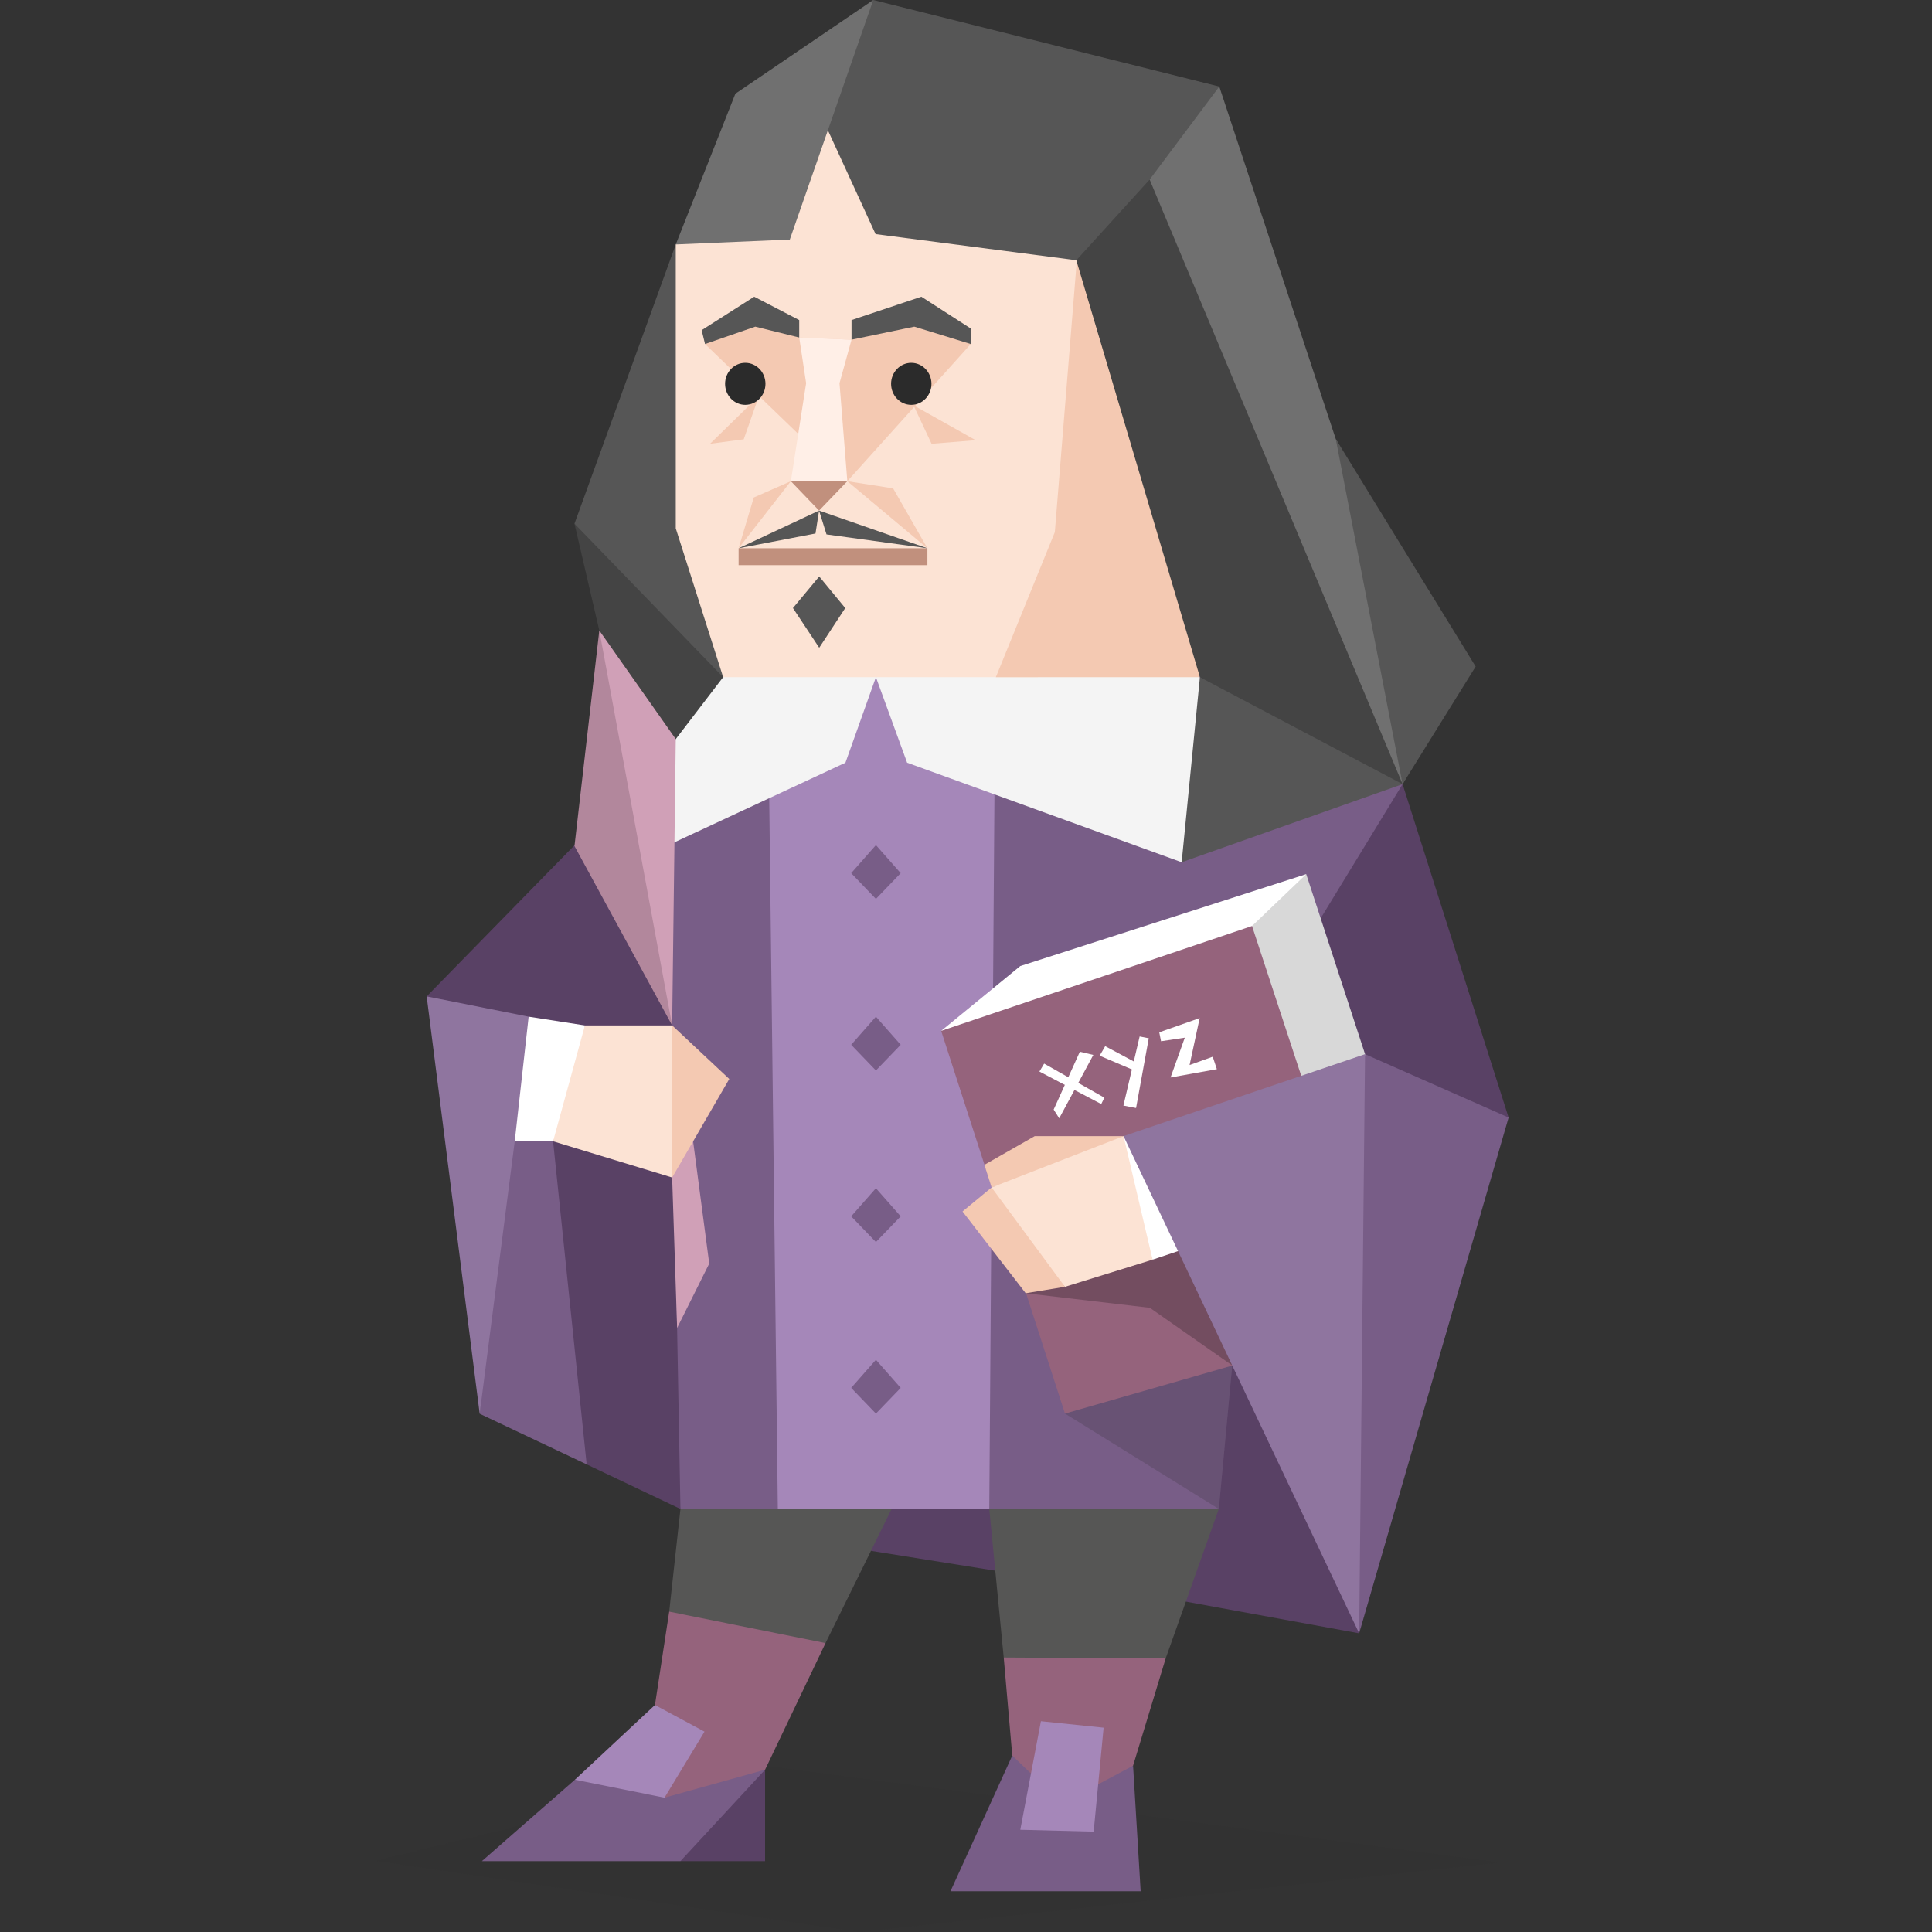 <svg id="illustration_layer_copy" data-name="illustration_layer copy" xmlns="http://www.w3.org/2000/svg" viewBox="0 0 400 400"><rect x="0" y="0" width="400" height="400" fill="#333333" stroke="none"/><defs><style>.cls-1,.cls-23,.cls-9{fill:#2b2b2b;}.cls-1,.cls-10,.cls-11,.cls-12,.cls-13,.cls-14,.cls-16,.cls-17,.cls-18,.cls-19,.cls-2,.cls-20,.cls-21,.cls-22,.cls-3,.cls-4,.cls-5,.cls-6,.cls-7,.cls-8,.cls-9{fill-rule:evenodd;}.cls-1{opacity:0.1;}.cls-2{fill:#594165;}.cls-3{fill:#565655;}.cls-4{fill:#95637c;}.cls-5{fill:#785d87;}.cls-6{fill:#a587b9;}.cls-7{fill:#565656;}.cls-8{fill:#444;}.cls-9{opacity:0.2;}.cls-10{fill:#f4f4f4;}.cls-11{fill:#fce3d4;}.cls-12{fill:#f4c9b2;}.cls-13{fill:#ffefe7;}.cls-14,.cls-15{fill:#c1907d;}.cls-16{fill:#707070;}.cls-17{fill:#d8d8d8;}.cls-18{fill:#fff;}.cls-19{fill:#8f759f;}.cls-20{fill:#d0a0b7;}.cls-21{fill:#b2879c;}.cls-22{fill:#734d60;}</style></defs><title>analysts_INTP_famous_real_rene_descartes</title><polygon class="cls-1" points="77.73 385.27 158.48 365.59 310.52 385.61 177.97 400 77.73 385.27"/><polygon class="cls-2" points="172.67 319.86 209.97 325.82 205.94 303.34 177.06 305.46 172.67 319.86"/><polygon class="cls-2" points="158.4 366.4 158.4 385.33 140.88 385.33 144.28 373.3 158.4 366.4"/><polygon class="cls-2" points="235.7 329.8 281.4 338.16 259.22 267.75 244.65 277.21 235.7 329.8"/><polygon class="cls-3" points="140.88 312.41 138.55 333.67 149.37 347.95 170.92 340.18 184.6 312.41 159.12 305.46 140.88 312.41"/><polygon class="cls-4" points="170.92 340.18 158.4 366.4 132.59 381 135.6 353 138.55 333.67 170.92 340.18"/><polygon class="cls-3" points="204.82 312.41 207.81 343.17 226.16 351.45 241.34 343.36 252.34 312.41 226.16 308.4 204.82 312.41"/><polygon class="cls-4" points="207.81 343.17 241.34 343.36 234.59 365.57 218.47 380.19 209.58 363.47 207.81 343.17"/><polygon class="cls-5" points="158.4 366.4 140.88 385.33 99.77 385.33 119.03 368.47 132.59 367.39 137.58 372.19 158.4 366.4"/><polygon class="cls-5" points="234.59 365.57 219.9 373.4 209.58 363.47 196.79 391.56 236.16 391.56 234.59 365.57"/><polygon class="cls-6" points="228.49 357.7 226.43 379.22 211.24 378.83 215.51 356.36 228.49 357.7"/><polygon class="cls-6" points="137.58 372.19 145.86 358.52 135.6 353 119.03 368.47 137.58 372.19"/><polygon class="cls-5" points="122.79 231.37 121.46 303.18 99.31 292.7 103.47 231.37 122.79 231.37"/><polygon class="cls-2" points="114.51 236.29 155.72 231.37 140.88 312.41 121.46 303.18 114.51 236.29"/><polygon class="cls-2" points="137.97 155.55 88.34 206.29 148.25 232.5 137.97 155.55"/><polygon class="cls-2" points="290.39 162.35 312.34 231.37 266.66 221.63 269.26 187.59 290.39 162.35"/><polygon class="cls-7" points="139.91 50.61 118.94 108.42 130.16 126.73 149.72 140.2 145.97 99.63 139.91 50.61"/><polygon class="cls-8" points="118.94 108.42 131.7 163.33 143 155.55 149.72 140.2 118.94 108.42"/><polygon class="cls-5" points="153.95 137.31 137.97 155.55 140.88 312.41 161.04 312.41 182.86 302.94 204.82 312.41 252.34 312.41 256.27 270.39 272.81 191.14 290.39 162.35 245.63 137.31 153.95 137.31"/><polygon class="cls-9" points="220.49 292.67 252.34 312.41 256.27 270.39 220.49 292.67"/><polygon class="cls-6" points="159.12 153.87 161.04 312.41 204.82 312.41 205.94 157.91 181.35 137.31 159.12 153.87"/><polygon class="cls-10" points="181.35 140.2 175.04 157.91 137.97 175.17 137.97 155.55 149.72 140.2 164.79 133.76 181.35 140.2"/><polygon class="cls-10" points="244.65 178.52 187.81 157.91 181.35 140.2 215.87 132.53 248.43 140.2 249.77 157.91 244.65 178.52"/><polygon class="cls-5" points="176.23 180.78 181.35 174.97 186.48 180.78 181.35 186.11 176.23 180.78"/><polygon class="cls-5" points="176.23 216.31 181.35 210.49 186.48 216.31 181.35 221.63 176.23 216.31"/><polygon class="cls-5" points="176.23 251.83 181.35 246.01 186.48 251.83 181.35 257.15 176.23 251.83"/><polygon class="cls-5" points="176.23 287.35 181.35 281.53 186.48 287.35 181.35 292.67 176.23 287.35"/><polygon class="cls-11" points="139.91 50.61 139.91 109.39 149.72 140.2 214.86 140.2 229.91 46.89 172.07 18.85 139.91 50.61"/><polygon class="cls-12" points="223.74 44.11 218.39 110.17 206.18 140.2 248.43 140.2 229.91 46.89 223.74 44.11"/><polygon class="cls-12" points="200.99 71.23 175.43 99.63 145.97 71.23 156.37 66.27 165.47 69.88 176.3 70.33 189.3 66.27 200.99 71.23"/><polygon class="cls-13" points="176.3 70.33 173.81 79.34 175.43 99.63 163.74 99.63 166.9 79.34 165.47 69.88 176.3 70.33"/><polygon class="cls-14" points="175.43 99.63 169.58 105.71 163.74 99.63 175.43 99.63"/><rect class="cls-15" x="152.92" y="113.51" width="39.09" height="3.5"/><polygon class="cls-7" points="169.61 23.06 181.28 48.47 222.84 53.88 242.91 42.16 252.44 17.92 180.8 0 169.61 23.06"/><polygon class="cls-16" points="238.02 37.18 252.44 17.92 276.55 90.87 303.05 139.2 290.39 162.35 263.7 137.16 238.02 37.18"/><polygon class="cls-8" points="222.84 53.88 238.02 37.18 290.39 162.35 266.95 156.76 248.43 140.2 222.84 53.88"/><polygon class="cls-7" points="276.55 90.87 290.39 162.35 305.52 138 276.55 90.87"/><polygon class="cls-7" points="290.39 162.35 244.65 178.52 248.43 140.2 290.39 162.35"/><polygon class="cls-16" points="139.91 50.61 163.52 49.6 180.8 0 152.25 19.4 139.91 50.61"/><polygon class="cls-7" points="165.47 69.88 165.47 66.27 156.15 61.43 145.27 68.36 145.97 71.23 156.37 67.63 165.47 69.88"/><polygon class="cls-7" points="176.3 70.33 176.3 66.27 190.76 61.43 200.99 68.02 200.99 71.23 189.3 67.63 176.3 70.33"/><polygon class="cls-7" points="169.61 119.35 164.17 125.89 169.61 134.11 175 125.89 169.61 119.35"/><polygon class="cls-4" points="194.86 213.43 261.59 188.17 286.37 273.75 220.49 292.67 194.86 213.43"/><polygon class="cls-17" points="259.22 191.72 260.72 186.11 270.44 180.98 300.06 271.59 290.39 286.58 259.22 191.72"/><polygon class="cls-18" points="194.86 213.43 211.24 200.01 270.44 180.98 259.22 191.72 194.86 213.43"/><polygon class="cls-5" points="282.62 218.25 279.64 243.2 281.4 338.16 312.34 231.37 282.62 218.25"/><polygon class="cls-19" points="88.34 206.29 109.45 210.49 109.45 223.39 106.57 236.29 99.31 292.7 88.34 206.29"/><polygon class="cls-18" points="106.57 236.29 114.51 236.29 121.1 223.39 121.1 212.3 109.45 210.49 106.57 236.29"/><polygon class="cls-20" points="139.16 212.3 139.91 153.02 124.08 130.54 126.83 169.33 139.16 212.3"/><polygon class="cls-21" points="124.08 130.54 118.94 175.17 139.16 212.3 124.08 130.54"/><polygon class="cls-20" points="143.5 236.29 146.84 261.61 140.19 274.94 139.16 243.79 140.93 228.04 143.5 236.29"/><polygon class="cls-11" points="121.1 212.3 139.16 212.3 140.93 228.04 139.16 243.79 114.51 236.29 121.1 212.3"/><polygon class="cls-12" points="139.16 212.3 150.99 223.39 139.16 243.79 139.16 212.3"/><polygon class="cls-18" points="215.2 221.85 216.18 220.21 228.65 227.26 228 228.58 215.2 221.85"/><polygon class="cls-18" points="218.15 229.72 223.57 217.75 226.36 218.41 219.3 231.53 218.15 229.72"/><polygon class="cls-18" points="228.82 216.6 235.87 220.37 235.38 221.85 227.67 218.57 228.82 216.6"/><polygon class="cls-18" points="237.84 214.96 235.21 229.4 232.59 228.9 235.95 214.59 237.84 214.96"/><polygon class="cls-18" points="240.01 213.73 248.38 210.78 246.29 220.5 251.08 218.78 251.94 221.36 242.35 223.08 245.3 214.84 240.38 215.58 240.01 213.73"/><polygon class="cls-22" points="212.36 267.75 238.07 270.77 255.12 282.7 250.01 252.7 212.36 267.75"/><polygon class="cls-18" points="250.09 256.95 238.63 260.8 232.62 249.26 232.62 235.22 253.91 248.01 250.09 256.95"/><polygon class="cls-19" points="282.62 218.25 232.62 235.22 281.4 338.16 282.62 218.25"/><polygon class="cls-12" points="232.62 235.22 214.23 235.22 203.8 241.17 205.3 245.85 217.53 242.15 232.62 235.22"/><polygon class="cls-11" points="232.62 235.22 205.3 245.85 210.73 256.95 220.49 266.42 238.63 260.8 232.62 235.22"/><polygon class="cls-12" points="205.3 245.85 199.28 250.82 212.36 267.75 220.49 266.42 205.3 245.85"/><polygon class="cls-12" points="175.43 99.63 184.91 101.11 192.01 113.51 175.43 99.63"/><polygon class="cls-12" points="163.74 99.63 156.06 103 152.92 113.51 163.74 99.63"/><polygon class="cls-7" points="169.58 105.71 171.12 110.64 192.01 113.51 169.58 105.71"/><polygon class="cls-7" points="168.84 110.45 169.58 105.71 152.92 113.51 168.84 110.45"/><polygon class="cls-12" points="189.13 83.91 202 91.14 192.87 91.88 189.13 83.91"/><polygon class="cls-12" points="157.13 81.98 153.98 90.96 147.01 91.88 157.13 81.98"/><ellipse class="cls-23" cx="188.67" cy="79.47" rx="4.18" ry="4.35"/><ellipse class="cls-23" cx="154.3" cy="79.47" rx="4.18" ry="4.35"/></svg>